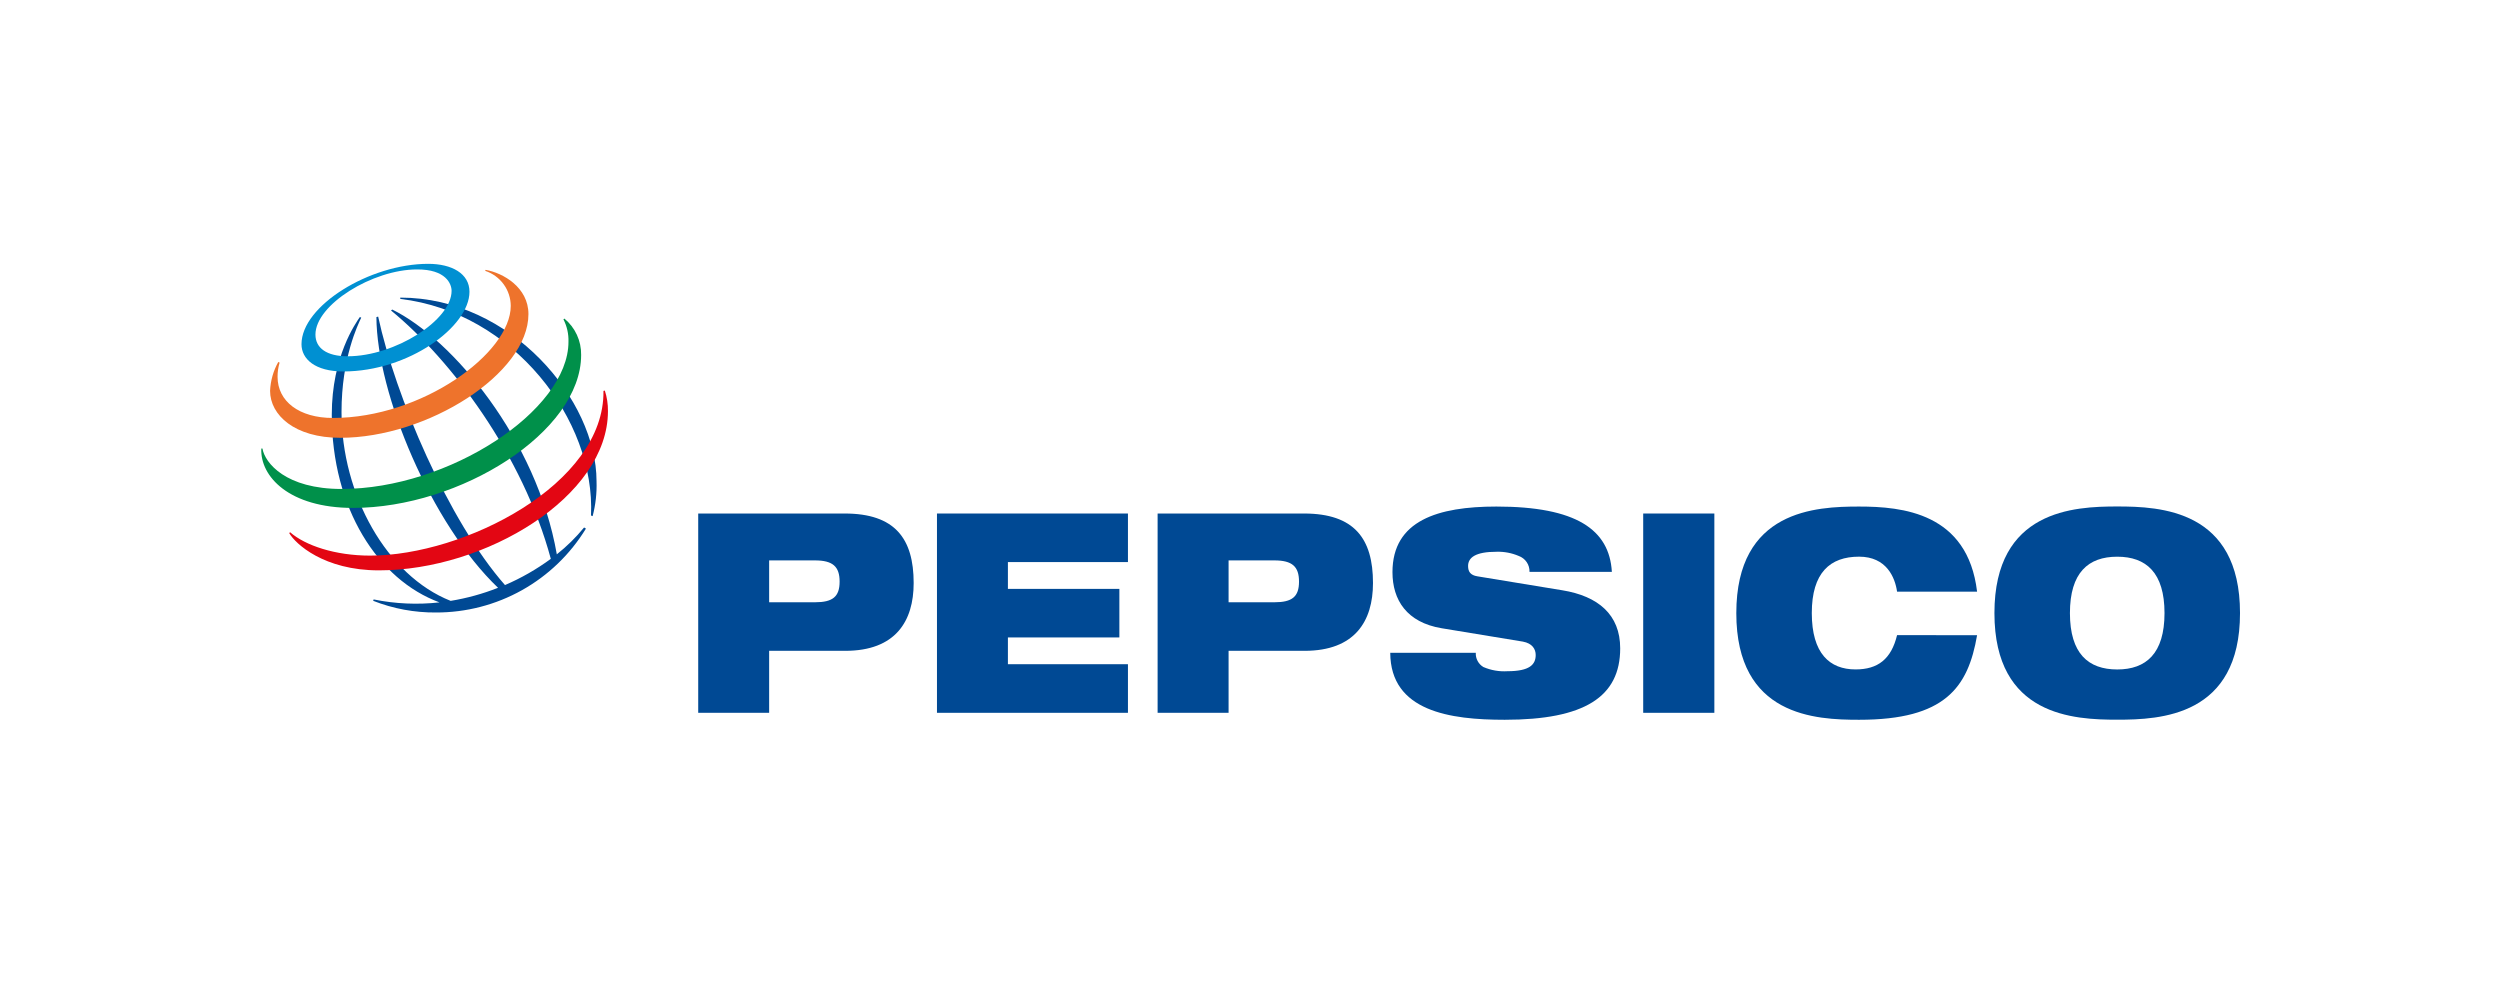 <?xml version="1.0" encoding="UTF-8"?> <svg xmlns="http://www.w3.org/2000/svg" width="1952" height="767" viewBox="0 0 1952 767" fill="none"> <rect width="1952" height="767" fill="white"></rect> <g clip-path="url(#clip0)"> <path d="M600.549 437.562H636.306C650.244 437.562 655.569 442.362 655.569 454.119C655.569 465.876 650.244 470.251 636.306 470.251H600.549V437.562ZM545.164 556.563H600.549V508.166H659.951C699.238 508.166 713.389 485.077 713.389 455.213C713.389 420.579 698.842 400.953 659.556 400.953H545.164V556.563Z" fill="#004994"></path> <path d="M731.586 400.953H880.7V438.868H786.971V459.8H874.005V497.715H786.971V518.617H880.7V556.563H731.586V400.953Z" fill="#004994"></path> <path d="M959.277 437.562H995.034C1008.97 437.562 1014.27 442.362 1014.27 454.119C1014.27 465.876 1008.97 470.251 995.034 470.251H959.277V437.562ZM903.861 556.563H959.277V508.166H1018.59C1057.87 508.166 1072.03 485.077 1072.03 455.213C1072.03 420.579 1057.51 400.953 1018.19 400.953H903.861V556.563Z" fill="#004994"></path> <path d="M1125.55 490.516C1098.44 485.959 1087.24 468.52 1087.24 446.737C1087.24 406.392 1122.78 395.516 1168.37 395.516C1230.84 395.516 1256.62 413.592 1258.54 446.494H1194.24C1194.33 443.795 1193.56 441.136 1192.04 438.903C1190.52 436.669 1188.32 434.976 1185.78 434.069C1180.32 431.745 1174.42 430.635 1168.49 430.818C1152 430.818 1146.28 435.375 1146.28 441.937C1146.28 446.282 1148.04 449.107 1153.55 449.988L1219.89 460.895C1247.79 465.452 1265.05 479.852 1265.05 506.223C1265.05 544.138 1237.17 562.001 1174.88 562.001C1132.28 562.001 1085.72 555.47 1085.5 509.716H1152.3C1152.18 511.926 1152.67 514.127 1153.71 516.081C1154.75 518.035 1156.3 519.669 1158.2 520.805C1164.14 523.366 1170.59 524.491 1177.04 524.086C1194.36 524.086 1199.07 518.861 1199.07 511.448C1199.07 506.861 1196.49 502.334 1189.03 500.967L1125.55 490.516Z" fill="#004994"></path> <path d="M1283.01 400.953H1338.57V556.563H1283.01V400.953Z" fill="#004994"></path> <path d="M1543.71 495.984C1540.18 516.461 1533.88 533.018 1520.13 544.35C1506.37 555.682 1485.38 562.001 1451.57 562.001C1417.76 562.001 1355.71 559.389 1355.71 478.758C1355.71 398.128 1417.97 395.516 1451.57 395.516C1485.16 395.516 1536.38 400.316 1543.71 461.988H1481.24C1479.65 450.869 1472.99 434.646 1451.57 434.646C1428.99 434.646 1414.65 447.072 1414.65 478.667C1414.65 510.263 1428.59 522.689 1448.83 522.689C1466.29 522.689 1476.7 514.608 1481.24 495.893L1543.71 495.984Z" fill="#004994"></path> <path d="M1616.2 478.696C1616.2 447.1 1630.53 434.675 1653.14 434.675C1675.75 434.675 1690.05 447.161 1690.05 478.696C1690.05 510.231 1675.72 522.717 1653.14 522.717C1630.56 522.717 1616.2 510.353 1616.2 478.696ZM1557.25 478.696C1557.25 559.326 1619.54 561.939 1653.14 561.939C1686.74 561.939 1749 559.326 1749 478.696C1749 398.066 1686.7 395.453 1653.14 395.453C1619.57 395.453 1557.25 398.127 1557.25 478.696Z" fill="#004994"></path> <path d="M461.45 402.501C465.041 327.855 400.587 243.792 312.549 233.402V232.369C399.278 232.369 465.771 312.483 465.771 375.674C466.089 384.888 465.064 394.098 462.728 403.017L461.45 402.501ZM456.063 411.858C449.735 419.586 442.593 426.614 434.761 432.82C419.12 343.076 353.023 264.603 306.28 241.696L305.306 242.425C352.292 280.887 408.347 355.623 430.075 436.345C418.963 444.503 406.956 451.373 394.288 456.821C349.919 406.359 308.593 309.019 295.264 247.195L293.895 247.59C294.199 307.531 336.864 409.306 388.871 458.948C376.938 463.665 364.532 467.087 351.866 469.156C302.02 449.439 266.659 386.308 266.659 321.658C266.659 279.459 279.562 253.332 282.057 247.985L280.961 247.559C277.918 252.117 259.051 278.213 259.051 323.784C259.051 396.88 295.203 452.75 343.163 470.34C326.005 472.262 308.65 471.483 291.734 468.031L291.369 469.125C306.993 475.28 323.658 478.375 340.455 478.239C363.957 478.281 387.073 472.276 407.573 460.803C428.074 449.33 445.267 432.776 457.494 412.739L456.063 411.858Z" fill="#004994"></path> <path d="M334.339 206C288.692 206 235.406 238.781 235.406 268.766C235.406 280.341 246.057 290.033 268.059 290.033C319.123 290.033 366.565 255.004 366.565 227.813C366.565 213.595 352.78 206 334.339 206ZM352.597 227.084C352.597 250.022 308.35 278.184 271.437 278.184C255.126 278.184 246.301 271.804 246.301 261.232C246.301 237.93 290.974 210.375 325.605 210.375C348.185 210.253 352.597 221.707 352.597 227.084Z" fill="#0090D2"></path> <path d="M217.268 282.652C213.414 289.548 211.226 297.246 210.877 305.134C210.877 324.152 230.14 341.834 265.653 341.834C333.85 341.834 412.606 291.736 412.606 245.254C412.606 224.413 392.826 213.05 379.132 210.711L378.858 211.501C384.636 213.39 389.672 217.048 393.25 221.957C396.828 226.865 398.766 232.773 398.791 238.843C398.791 275.877 329.255 326.34 259.963 326.34C233.457 326.34 216.72 313.276 216.72 294.227C216.691 290.461 217.235 286.712 218.333 283.108L217.268 282.652Z" fill="#EE732C"></path> <path d="M440.666 248.746C444.841 252.198 448.185 256.544 450.45 261.461C452.715 266.378 453.843 271.741 453.752 277.152C453.752 337.366 359.201 396.578 275.606 396.578C225.76 396.578 203.028 372.031 204.032 350.217H204.914C206.862 361.519 223.173 381.783 266.69 381.783C350.407 381.783 443.861 320.535 443.861 266.853C444.048 260.783 442.698 254.764 439.936 249.354L440.666 248.746Z" fill="#00904A"></path> <path d="M472.253 304.951C473.933 310.141 474.755 315.569 474.687 321.023C474.687 387.86 378.981 445.34 295.781 445.34C252.934 445.34 230.567 424.59 225.789 416.175L226.55 415.597C238.388 425.957 261.728 433.826 288.995 433.826C362.487 433.826 472.161 378.017 471.188 305.225L472.253 304.951Z" fill="#E30613"></path> </g> <defs> <clipPath id="clip0"> <rect width="1545" height="356" fill="white" transform="translate(204 206)"></rect> </clipPath> </defs> </svg> 